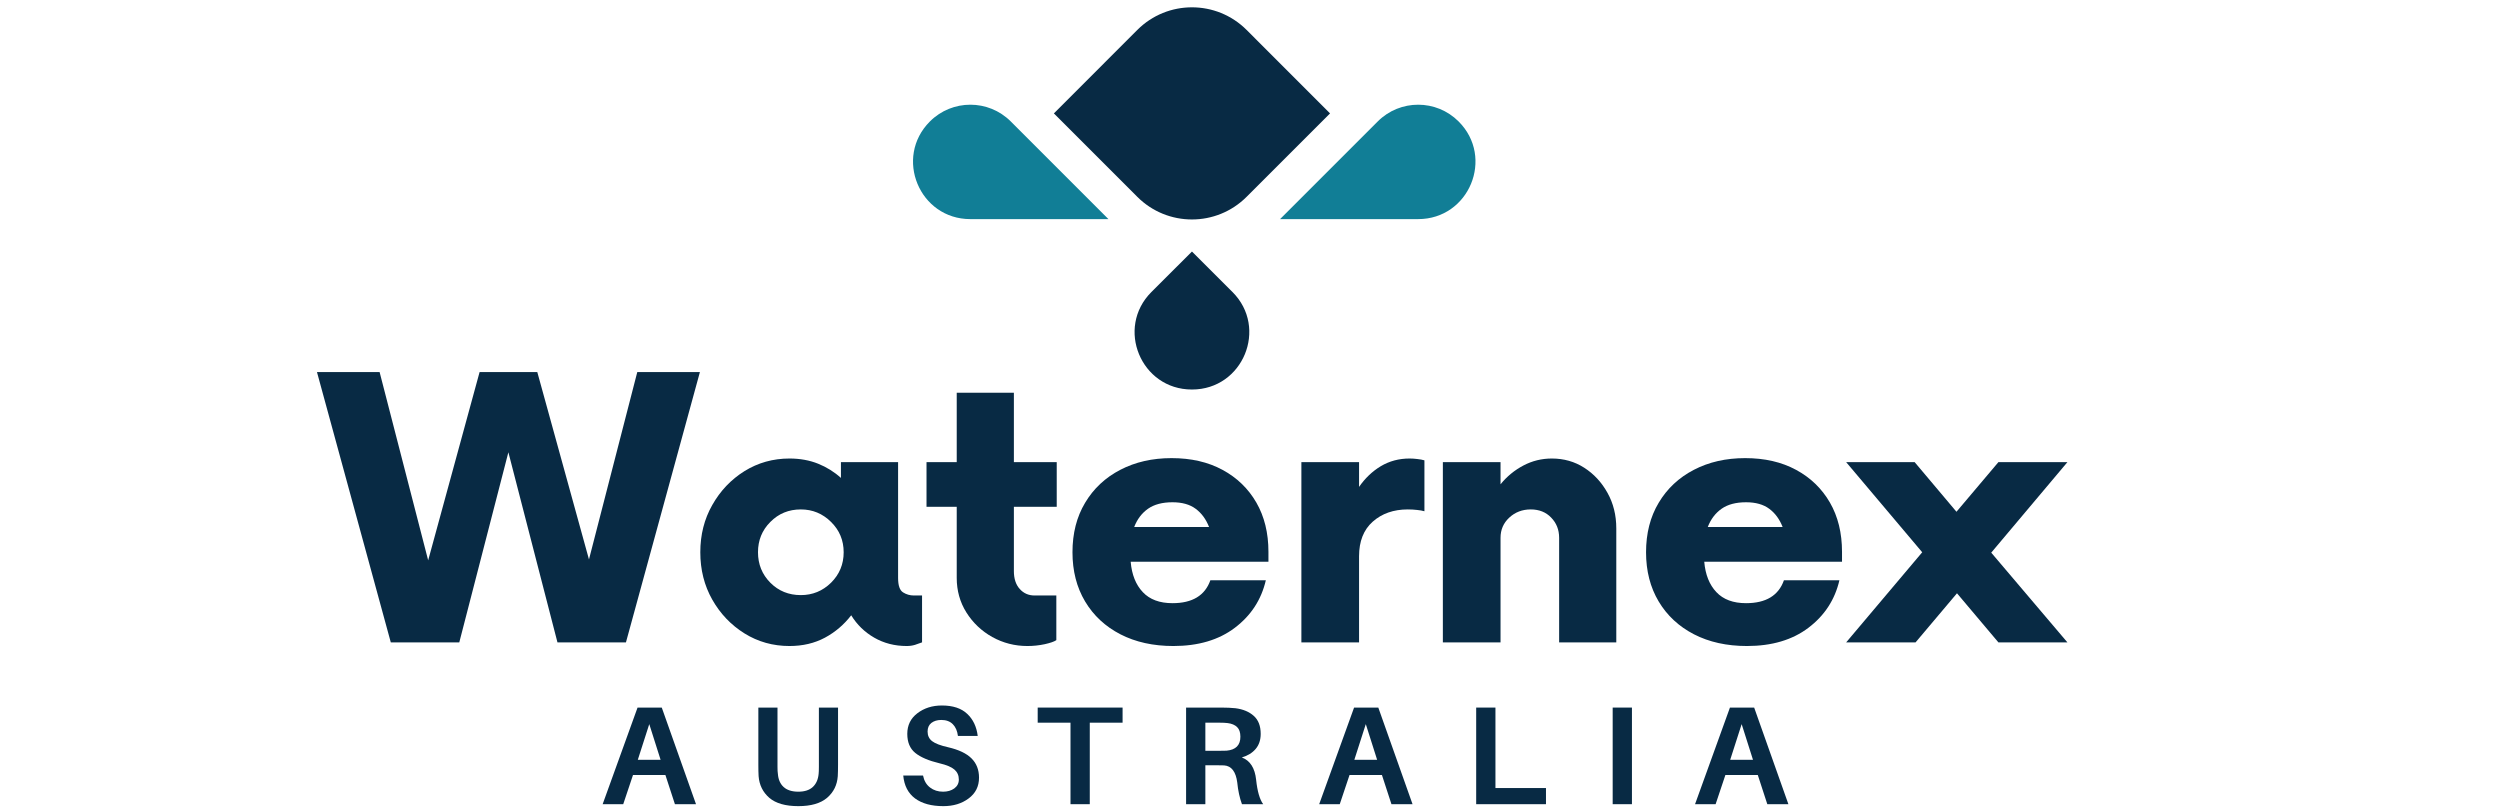<svg version="1.0" preserveAspectRatio="xMidYMid meet" height="130" viewBox="0 0 300 97.5" zoomAndPan="magnify" width="400" xmlns:xlink="http://www.w3.org/1999/xlink" xmlns="http://www.w3.org/2000/svg"><defs><g></g><clipPath id="6cbb0deba1"><path clip-rule="nonzero" d="M 126 0 L 160 0 L 160 46.977 L 126 46.977 Z M 126 0"></path></clipPath></defs><g clip-path="url(#6cbb0deba1)"><path fill-rule="nonzero" fill-opacity="1" d="M 159.605 13.609 L 149.59 23.621 C 145.969 27.242 140.098 27.242 136.477 23.621 L 126.465 13.609 L 136.477 3.594 C 140.098 -0.027 145.969 -0.027 149.594 3.594 Z M 143.02 46.742 L 143.047 46.742 C 149.156 46.742 152.215 39.355 147.895 35.039 L 143.035 30.184 L 138.172 35.039 C 133.852 39.355 136.91 46.742 143.02 46.742 Z M 143.02 46.742" fill="#082a44"></path></g><path fill-rule="nonzero" fill-opacity="1" d="M 153.609 26.293 L 165.328 14.574 C 168.008 11.895 172.352 11.895 175.031 14.574 L 175.035 14.578 C 179.359 18.902 176.297 26.293 170.18 26.293 Z M 133.012 26.293 L 121.293 14.574 C 118.613 11.895 114.27 11.895 111.59 14.574 L 111.586 14.578 C 107.262 18.902 110.324 26.293 116.438 26.293 Z M 133.012 26.293" fill="#117e96"></path><g fill-opacity="1" fill="#082a44"><g transform="translate(38.786, 77.084)"><g><path d="M 37.688 -32.438 L 45.203 -32.438 L 36.328 0 L 28.109 0 L 22.219 -22.812 L 16.328 0 L 8.109 0 L -0.75 -32.438 L 6.766 -32.438 L 12.594 -9.844 L 18.766 -32.438 L 25.688 -32.438 L 31.891 -9.953 Z M 37.688 -32.438"></path></g></g></g><g fill-opacity="1" fill="#082a44"><g transform="translate(82.365, 77.084)"><g><path d="M 27.297 -5.625 L 28.281 -5.625 L 28.281 0 C 28.02 0.102 27.738 0.203 27.438 0.297 C 27.133 0.391 26.801 0.438 26.438 0.438 C 25 0.438 23.703 0.102 22.547 -0.562 C 21.391 -1.227 20.469 -2.125 19.781 -3.25 C 18.914 -2.125 17.863 -1.227 16.625 -0.562 C 15.383 0.102 13.969 0.438 12.375 0.438 C 10.395 0.438 8.594 -0.066 6.969 -1.078 C 5.352 -2.086 4.066 -3.438 3.109 -5.125 C 2.148 -6.82 1.672 -8.719 1.672 -10.812 C 1.672 -12.906 2.148 -14.797 3.109 -16.484 C 4.066 -18.18 5.352 -19.535 6.969 -20.547 C 8.594 -21.555 10.395 -22.062 12.375 -22.062 C 13.633 -22.062 14.781 -21.852 15.812 -21.438 C 16.844 -21.02 17.754 -20.453 18.547 -19.734 L 18.547 -21.625 L 25.406 -21.625 L 25.406 -7.734 C 25.406 -6.828 25.602 -6.25 26 -6 C 26.395 -5.75 26.828 -5.625 27.297 -5.625 Z M 13.734 -5.672 C 15.141 -5.672 16.348 -6.164 17.359 -7.156 C 18.367 -8.156 18.875 -9.375 18.875 -10.812 C 18.875 -12.25 18.367 -13.461 17.359 -14.453 C 16.348 -15.453 15.141 -15.953 13.734 -15.953 C 12.285 -15.953 11.066 -15.453 10.078 -14.453 C 9.086 -13.461 8.594 -12.25 8.594 -10.812 C 8.594 -9.375 9.086 -8.156 10.078 -7.156 C 11.066 -6.164 12.285 -5.672 13.734 -5.672 Z M 13.734 -5.672"></path></g></g></g><g fill-opacity="1" fill="#082a44"><g transform="translate(110.588, 77.084)"><g><path d="M 16.219 -16.266 L 11.078 -16.266 L 11.078 -8.547 C 11.078 -7.641 11.312 -6.926 11.781 -6.406 C 12.25 -5.883 12.844 -5.625 13.562 -5.625 L 16.172 -5.625 L 16.172 -0.266 C 15.91 -0.086 15.445 0.07 14.781 0.219 C 14.113 0.363 13.422 0.438 12.703 0.438 C 11.191 0.438 9.785 0.078 8.484 -0.641 C 7.191 -1.367 6.156 -2.352 5.375 -3.594 C 4.602 -4.832 4.219 -6.211 4.219 -7.734 L 4.219 -16.266 L 0.594 -16.266 L 0.594 -21.625 L 4.219 -21.625 L 4.219 -29.953 L 11.078 -29.953 L 11.078 -21.625 L 16.219 -21.625 Z M 16.219 -16.266"></path></g></g></g><g fill-opacity="1" fill="#082a44"><g transform="translate(127.025, 77.084)"><g><path d="M 25.188 -10.859 L 25.188 -9.672 L 8.656 -9.672 C 8.789 -8.129 9.273 -6.914 10.109 -6.031 C 10.941 -5.145 12.129 -4.703 13.672 -4.703 C 16.055 -4.703 17.57 -5.617 18.219 -7.453 L 24.875 -7.453 C 24.332 -5.117 23.094 -3.219 21.156 -1.75 C 19.227 -0.289 16.77 0.438 13.781 0.438 C 11.363 0.438 9.242 -0.031 7.422 -0.969 C 5.609 -1.906 4.195 -3.219 3.188 -4.906 C 2.176 -6.602 1.672 -8.57 1.672 -10.812 C 1.672 -13.082 2.176 -15.062 3.188 -16.75 C 4.195 -18.445 5.602 -19.766 7.406 -20.703 C 9.207 -21.641 11.258 -22.109 13.562 -22.109 C 15.906 -22.109 17.941 -21.641 19.672 -20.703 C 21.41 -19.766 22.766 -18.457 23.734 -16.781 C 24.703 -15.102 25.188 -13.129 25.188 -10.859 Z M 13.672 -16.812 C 12.453 -16.812 11.473 -16.551 10.734 -16.031 C 9.992 -15.508 9.441 -14.781 9.078 -13.844 L 18.062 -13.844 C 17.695 -14.781 17.16 -15.508 16.453 -16.031 C 15.754 -16.551 14.828 -16.812 13.672 -16.812 Z M 13.672 -16.812"></path></g></g></g><g fill-opacity="1" fill="#082a44"><g transform="translate(152.978, 77.084)"><g><path d="M 16.172 -22.062 C 16.492 -22.062 16.805 -22.039 17.109 -22 C 17.422 -21.969 17.703 -21.914 17.953 -21.844 L 17.953 -15.734 C 17.703 -15.805 17.406 -15.859 17.062 -15.891 C 16.719 -15.93 16.348 -15.953 15.953 -15.953 C 14.254 -15.953 12.852 -15.461 11.75 -14.484 C 10.656 -13.516 10.109 -12.129 10.109 -10.328 L 10.109 0 L 3.188 0 L 3.188 -21.625 L 10.109 -21.625 L 10.109 -18.656 C 10.828 -19.695 11.695 -20.523 12.719 -21.141 C 13.75 -21.754 14.898 -22.062 16.172 -22.062 Z M 16.172 -22.062"></path></g></g></g><g fill-opacity="1" fill="#082a44"><g transform="translate(169.955, 77.084)"><g><path d="M 16.266 -22.062 C 17.711 -22.062 19.008 -21.691 20.156 -20.953 C 21.312 -20.211 22.238 -19.211 22.938 -17.953 C 23.645 -16.691 24 -15.266 24 -13.672 L 24 0 L 17.141 0 L 17.141 -12.547 C 17.141 -13.516 16.82 -14.32 16.188 -14.969 C 15.562 -15.625 14.742 -15.953 13.734 -15.953 C 12.723 -15.953 11.863 -15.625 11.156 -14.969 C 10.457 -14.32 10.109 -13.516 10.109 -12.547 L 10.109 0 L 3.188 0 L 3.188 -21.625 L 10.109 -21.625 L 10.109 -18.969 C 10.867 -19.906 11.781 -20.656 12.844 -21.219 C 13.906 -21.781 15.047 -22.062 16.266 -22.062 Z M 16.266 -22.062"></path></g></g></g><g fill-opacity="1" fill="#082a44"><g transform="translate(195.854, 77.084)"><g><path d="M 25.188 -10.859 L 25.188 -9.672 L 8.656 -9.672 C 8.789 -8.129 9.273 -6.914 10.109 -6.031 C 10.941 -5.145 12.129 -4.703 13.672 -4.703 C 16.055 -4.703 17.57 -5.617 18.219 -7.453 L 24.875 -7.453 C 24.332 -5.117 23.094 -3.219 21.156 -1.75 C 19.227 -0.289 16.77 0.438 13.781 0.438 C 11.363 0.438 9.242 -0.031 7.422 -0.969 C 5.609 -1.906 4.195 -3.219 3.188 -4.906 C 2.176 -6.602 1.672 -8.57 1.672 -10.812 C 1.672 -13.082 2.176 -15.062 3.188 -16.75 C 4.195 -18.445 5.602 -19.766 7.406 -20.703 C 9.207 -21.641 11.258 -22.109 13.562 -22.109 C 15.906 -22.109 17.941 -21.641 19.672 -20.703 C 21.41 -19.766 22.766 -18.457 23.734 -16.781 C 24.703 -15.102 25.188 -13.129 25.188 -10.859 Z M 13.672 -16.812 C 12.453 -16.812 11.473 -16.551 10.734 -16.031 C 9.992 -15.508 9.441 -14.781 9.078 -13.844 L 18.062 -13.844 C 17.695 -14.781 17.16 -15.508 16.453 -16.031 C 15.754 -16.551 14.828 -16.812 13.672 -16.812 Z M 13.672 -16.812"></path></g></g></g><g fill-opacity="1" fill="#082a44"><g transform="translate(221.807, 77.084)"><g><path d="M 26.281 -21.625 L 17.141 -10.766 L 26.281 0 L 18 0 L 13.031 -5.891 L 8.062 0 L -0.266 0 L 8.859 -10.812 L -0.266 -21.625 L 7.953 -21.625 L 12.969 -15.672 L 18 -21.625 Z M 26.281 -21.625"></path></g></g></g><g fill-opacity="1" fill="#082a44"><g transform="translate(72.068, 96.503)"><g><path d="M 7.781 -3.5 L 3.891 -3.5 L 2.719 0 L 0.25 0 L 4.438 -11.594 L 7.344 -11.594 L 11.453 0 L 8.922 0 Z M 5.844 -9.609 L 4.469 -5.328 L 7.203 -5.328 Z M 5.844 -9.609"></path></g></g></g><g fill-opacity="1" fill="#082a44"><g transform="translate(89.658, 96.503)"><g><path d="M 10.906 -11.594 L 10.906 -4.719 C 10.906 -4.176 10.895 -3.723 10.875 -3.359 C 10.801 -2.305 10.375 -1.441 9.594 -0.766 C 8.812 -0.098 7.66 0.234 6.141 0.234 C 4.598 0.234 3.438 -0.098 2.656 -0.766 C 1.883 -1.441 1.457 -2.305 1.375 -3.359 C 1.352 -3.723 1.344 -4.176 1.344 -4.719 L 1.344 -11.594 L 3.641 -11.594 L 3.641 -4.484 C 3.641 -4.098 3.656 -3.816 3.688 -3.641 C 3.738 -2.961 3.969 -2.438 4.375 -2.062 C 4.789 -1.688 5.379 -1.5 6.141 -1.5 C 6.891 -1.5 7.469 -1.688 7.875 -2.062 C 8.281 -2.438 8.516 -2.961 8.578 -3.641 C 8.598 -3.816 8.609 -4.098 8.609 -4.484 L 8.609 -11.594 Z M 10.906 -11.594"></path></g></g></g><g fill-opacity="1" fill="#082a44"><g transform="translate(107.686, 96.503)"><g><path d="M 5.344 -11.844 C 6.664 -11.844 7.676 -11.508 8.375 -10.844 C 9.082 -10.188 9.504 -9.301 9.641 -8.188 L 7.266 -8.188 C 7.191 -8.789 6.988 -9.258 6.656 -9.594 C 6.32 -9.938 5.859 -10.109 5.266 -10.109 C 4.785 -10.109 4.391 -9.988 4.078 -9.75 C 3.773 -9.508 3.625 -9.164 3.625 -8.719 C 3.625 -8.227 3.805 -7.844 4.172 -7.562 C 4.535 -7.281 5.18 -7.035 6.109 -6.828 C 7.367 -6.535 8.297 -6.094 8.891 -5.5 C 9.492 -4.906 9.797 -4.133 9.797 -3.188 C 9.797 -2.133 9.379 -1.301 8.547 -0.688 C 7.723 -0.07 6.711 0.234 5.516 0.234 C 4.098 0.234 2.969 -0.07 2.125 -0.688 C 1.289 -1.312 0.816 -2.227 0.703 -3.438 L 3.078 -3.438 C 3.203 -2.812 3.484 -2.332 3.922 -2 C 4.359 -1.664 4.879 -1.5 5.484 -1.5 C 6.016 -1.5 6.461 -1.629 6.828 -1.891 C 7.191 -2.16 7.375 -2.516 7.375 -2.953 C 7.375 -3.453 7.195 -3.852 6.844 -4.156 C 6.5 -4.457 5.906 -4.707 5.062 -4.906 C 3.758 -5.219 2.785 -5.633 2.141 -6.156 C 1.504 -6.676 1.188 -7.438 1.188 -8.438 C 1.188 -9.469 1.586 -10.289 2.391 -10.906 C 3.203 -11.531 4.188 -11.844 5.344 -11.844 Z M 5.344 -11.844"></path></g></g></g><g fill-opacity="1" fill="#082a44"><g transform="translate(124.132, 96.503)"><g><path d="M 10.578 -9.781 L 6.641 -9.781 L 6.641 0 L 4.328 0 L 4.328 -9.781 L 0.391 -9.781 L 0.391 -11.594 L 10.578 -11.594 Z M 10.578 -9.781"></path></g></g></g><g fill-opacity="1" fill="#082a44"><g transform="translate(140.831, 96.503)"><g><path d="M 9.906 -2.922 C 10.051 -1.547 10.332 -0.57 10.75 0 L 8.203 0 C 7.922 -0.77 7.734 -1.633 7.641 -2.594 C 7.473 -3.906 6.945 -4.594 6.062 -4.656 C 5.852 -4.664 5.551 -4.672 5.156 -4.672 L 3.812 -4.672 L 3.812 0 L 1.5 0 L 1.5 -11.594 L 5.734 -11.594 C 6.367 -11.594 6.93 -11.566 7.422 -11.516 C 8.336 -11.398 9.07 -11.094 9.625 -10.594 C 10.176 -10.102 10.453 -9.383 10.453 -8.438 C 10.453 -7.707 10.25 -7.102 9.844 -6.625 C 9.445 -6.156 8.895 -5.816 8.188 -5.609 C 9.188 -5.234 9.758 -4.336 9.906 -2.922 Z M 3.812 -6.406 L 5.406 -6.406 C 5.875 -6.406 6.191 -6.41 6.359 -6.422 C 7.461 -6.523 8.016 -7.082 8.016 -8.094 C 8.016 -8.613 7.883 -9 7.625 -9.25 C 7.363 -9.508 6.984 -9.672 6.484 -9.734 C 6.223 -9.766 5.898 -9.781 5.516 -9.781 L 3.812 -9.781 Z M 3.812 -6.406"></path></g></g></g><g fill-opacity="1" fill="#082a44"><g transform="translate(158.052, 96.503)"><g><path d="M 7.781 -3.5 L 3.891 -3.5 L 2.719 0 L 0.25 0 L 4.438 -11.594 L 7.344 -11.594 L 11.453 0 L 8.922 0 Z M 5.844 -9.609 L 4.469 -5.328 L 7.203 -5.328 Z M 5.844 -9.609"></path></g></g></g><g fill-opacity="1" fill="#082a44"><g transform="translate(175.642, 96.503)"><g><path d="M 9.875 -1.938 L 9.875 0 L 1.5 0 L 1.5 -11.594 L 3.812 -11.594 L 3.812 -1.938 Z M 9.875 -1.938"></path></g></g></g><g fill-opacity="1" fill="#082a44"><g transform="translate(192.021, 96.503)"><g><path d="M 3.812 0 L 1.5 0 L 1.5 -11.594 L 3.812 -11.594 Z M 3.812 0"></path></g></g></g><g fill-opacity="1" fill="#082a44"><g transform="translate(203.155, 96.503)"><g><path d="M 7.781 -3.5 L 3.891 -3.5 L 2.719 0 L 0.25 0 L 4.438 -11.594 L 7.344 -11.594 L 11.453 0 L 8.922 0 Z M 5.844 -9.609 L 4.469 -5.328 L 7.203 -5.328 Z M 5.844 -9.609"></path></g></g></g></svg>